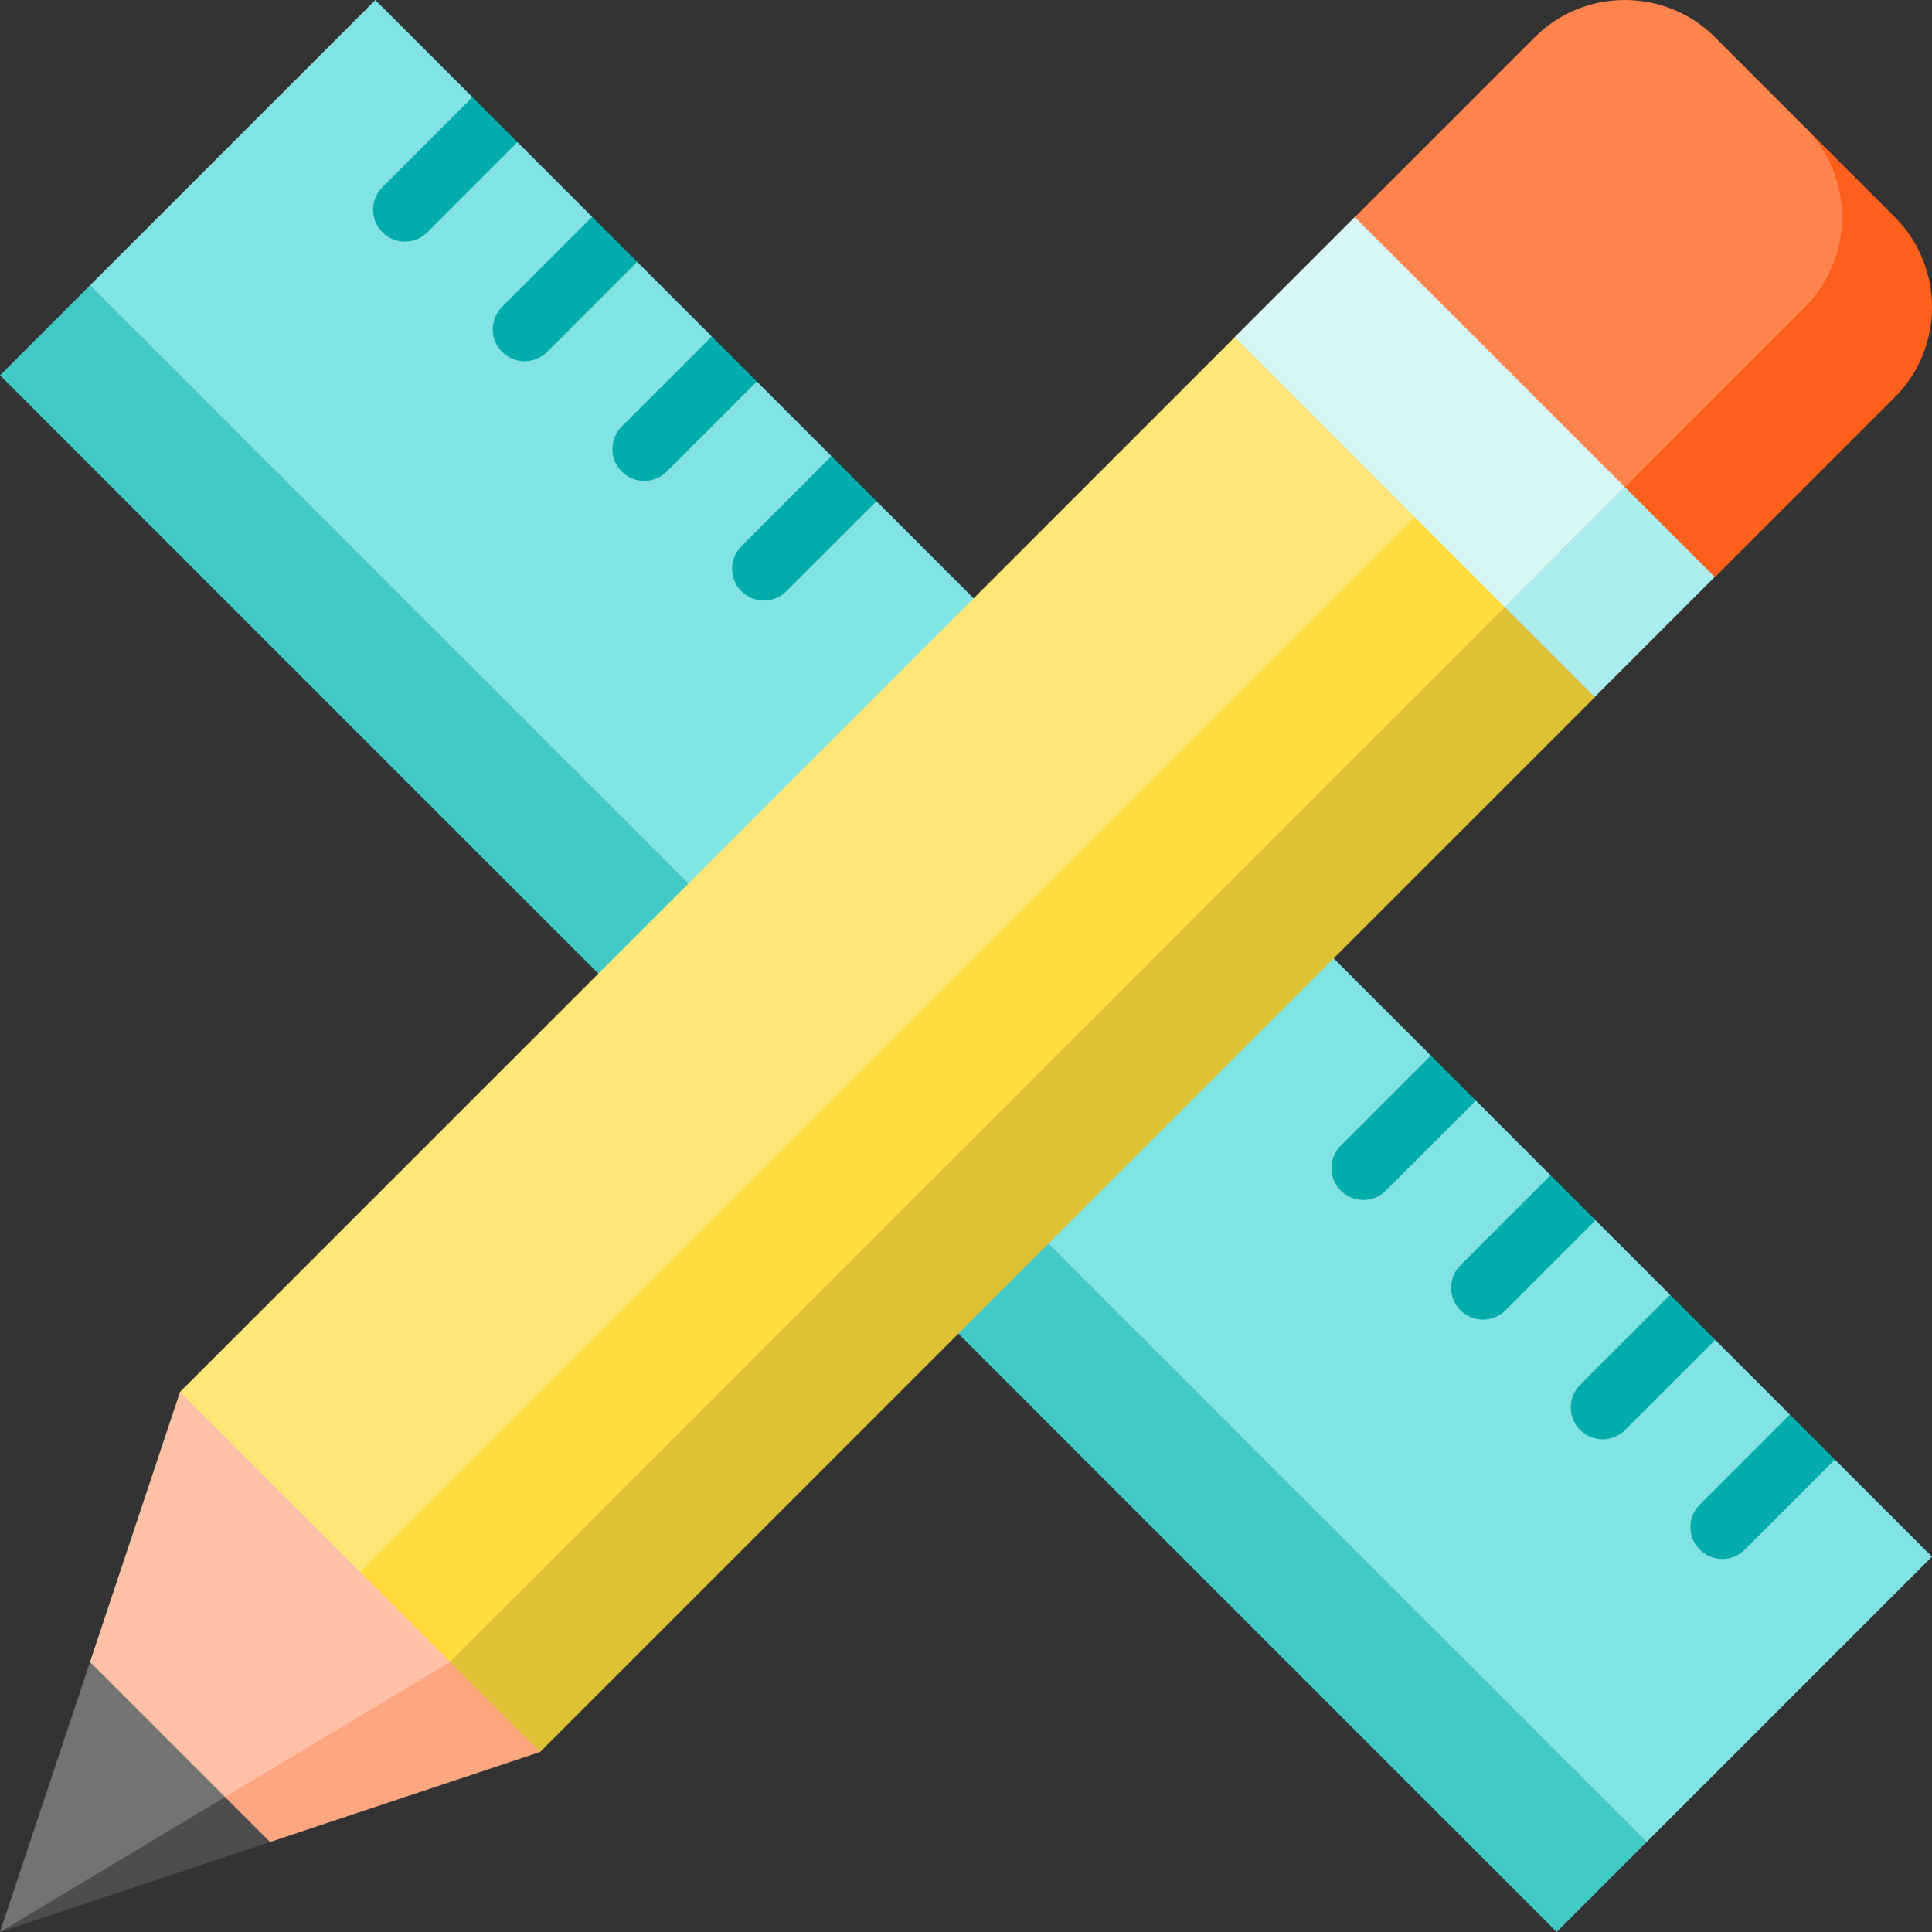 <?xml version="1.0" encoding="iso-8859-1"?>
<!-- Uploaded to: SVG Repo, www.svgrepo.com, Generator: SVG Repo Mixer Tools -->
<svg version="1.1" id="Layer_1" xmlns="http://www.w3.org/2000/svg" xmlns:xlink="http://www.w3.org/1999/xlink" 
	 viewBox="0 0 512 512" xml:space="preserve">
<rect x="0" y="0" width="512" height="512" fill="#333333" stroke="none"/>
<polygon style="fill:#42C8C6;" points="0.003,99.465 412.536,511.997 436.408,488.127 254.012,257.99 23.874,75.594 "/>
<polygon style="fill:#81E3E2;" points="23.874,75.594 436.408,488.127 511.998,412.536 486.256,386.794 474.32,386.796 
	474.321,374.86 454.544,355.082 442.608,355.083 442.608,343.146 422.832,323.371 410.896,323.372 410.896,311.435 391.119,291.657 
	379.183,291.658 379.184,279.722 232.278,132.817 220.342,132.818 220.344,120.882 200.566,101.104 188.63,101.105 188.63,89.169 
	168.854,69.393 156.917,69.393 156.919,57.457 137.142,37.68 125.205,37.68 125.206,25.744 99.464,0.004 "/>
<polygon style="fill:#4D4D4D;" points="71.562,440.439 71.562,488.147 0,512 "/>
<polygon style="fill:#737373;" points="23.854,440.439 65.599,434.475 59.635,476.22 0,512 "/>
<polygon style="fill:#FEA680;" points="131.197,404.657 143.125,464.292 71.562,488.147 59.635,476.22 "/>
<polygon style="fill:#FFC1A6;" points="47.708,368.877 145.86,366.14 119.27,440.439 59.635,476.22 23.854,440.439 "/>
<polygon style="fill:#DFC136;" points="406.744,121.159 422.647,184.771 143.125,464.292 119.27,440.439 "/>
<path style="fill:#FE5F1A;" d="M390.842,121.159l63.611,31.806l47.708-47.708c13.12-13.12,13.12-34.589,0-47.708l-23.854-23.854
	L390.842,121.159z"/>
<polygon style="fill:#FFE777;" points="47.708,368.877 95.417,416.585 133.584,407.042 413.105,127.52 327.231,89.354 "/>
<rect x="242.155" y="62.31" transform="matrix(0.707 0.707 -0.707 0.707 271.611 -102.077)" style="fill:#FEDC3D;" width="33.734" height="429.029"/>
<path style="fill:#FE834D;" d="M454.452,9.84l23.854,23.854c13.12,13.12,13.12,34.589,0,47.708l-63.611,63.611l-55.659-87.465
	l47.708-47.708C419.864-3.28,441.333-3.28,454.452,9.84z"/>
<rect x="409.752" y="134.454" transform="matrix(0.707 0.707 -0.707 0.707 235.93 -255.697)" style="fill:#ABECEC;" width="33.734" height="44.979"/>
<rect x="328.315" y="86.756" transform="matrix(0.707 0.707 -0.707 0.707 188.231 -235.938)" style="fill:#D5F6F5;" width="101.206" height="44.979"/>
<g>
	<path style="fill:#02ACAB;" d="M125.205,25.746l-23.87,23.87c-3.296,3.296-3.296,8.639,0,11.936c3.296,3.297,8.64,3.296,11.936,0
		l23.87-23.87L125.205,25.746z"/>
	<path style="fill:#02ACAB;" d="M156.917,57.458l-23.87,23.87c-3.296,3.296-3.296,8.639,0,11.936c3.296,3.297,8.64,3.296,11.936,0
		l23.87-23.87L156.917,57.458z"/>
	<path style="fill:#02ACAB;" d="M188.63,89.169l-23.87,23.87c-3.296,3.296-3.296,8.639,0,11.936c3.296,3.297,8.64,3.296,11.936,0
		l23.87-23.87L188.63,89.169z"/>
	<path style="fill:#02ACAB;" d="M220.342,120.882l-23.87,23.87c-3.296,3.296-3.296,8.639,0,11.936c3.296,3.297,8.64,3.296,11.936,0
		l23.87-23.87L220.342,120.882z"/>
	<path style="fill:#02ACAB;" d="M474.32,374.86l-23.87,23.87c-3.296,3.296-3.296,8.639,0,11.936c3.296,3.296,8.64,3.296,11.936,0
		l23.87-23.87L474.32,374.86z"/>
	<path style="fill:#02ACAB;" d="M442.608,343.147l-23.87,23.87c-3.296,3.296-3.296,8.639,0,11.936c3.296,3.296,8.64,3.296,11.936,0
		l23.87-23.87L442.608,343.147z"/>
	<path style="fill:#02ACAB;" d="M410.896,311.436l-23.87,23.87c-3.296,3.296-3.296,8.639,0,11.936c3.296,3.296,8.64,3.296,11.936,0
		l23.87-23.87L410.896,311.436z"/>
	<path style="fill:#02ACAB;" d="M379.183,279.723l-23.87,23.87c-3.296,3.296-3.296,8.639,0,11.936c3.296,3.296,8.64,3.296,11.936,0
		l23.87-23.87L379.183,279.723z"/>
</g>
</svg>
